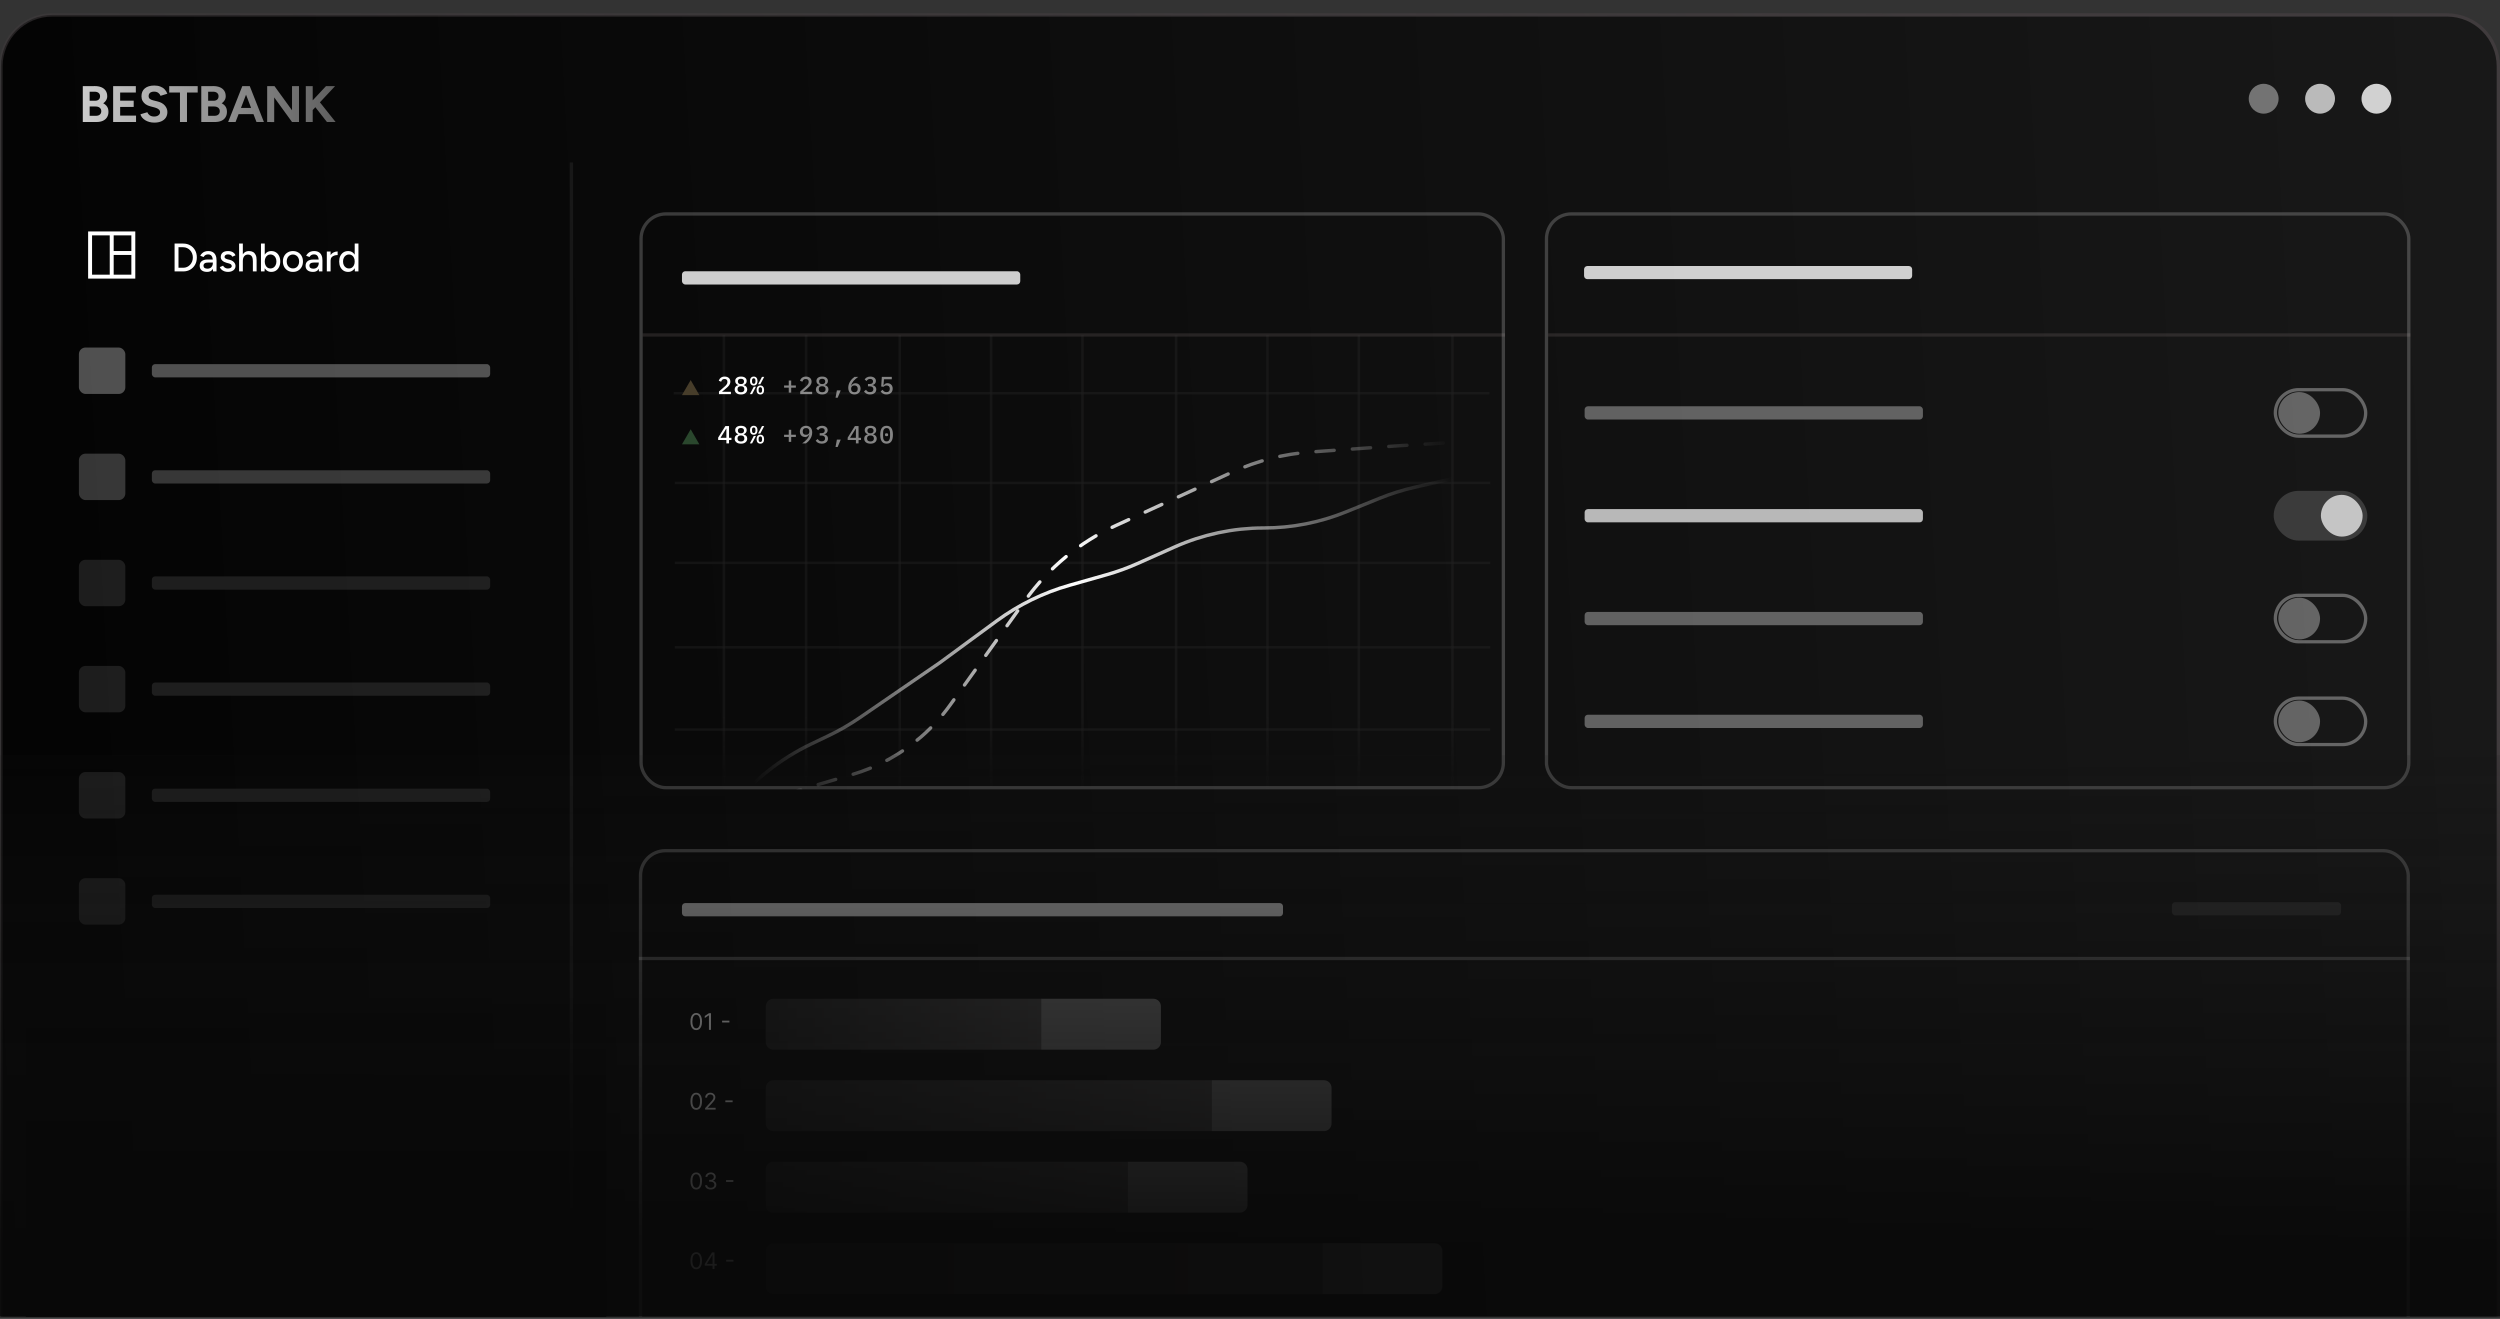 <?xml version="1.0" encoding="UTF-8"?> <svg xmlns="http://www.w3.org/2000/svg" width="381" height="201" viewBox="0 0 381 201" fill="none"><rect x="0" y="0" width="381" height="201" fill="#333333" stroke="none"/><g clip-path="url(#clip0_10943_33815)"><path d="M0.146 10.109C0.146 5.782 3.653 2.275 7.98 2.275H372.913C377.24 2.275 380.747 5.782 380.747 10.109V224.672H0.146V10.109Z" fill="url(#paint0_linear_10943_33815)"></path><path d="M0.146 10.109C0.146 5.782 3.653 2.275 7.98 2.275H372.913C377.24 2.275 380.747 5.782 380.747 10.109V224.672H0.146V10.109Z" stroke="url(#paint1_linear_10943_33815)" stroke-width="0.505"></path><path d="M13.047 18.594V17.65H14.616C14.871 17.65 15.072 17.587 15.218 17.462C15.364 17.332 15.436 17.16 15.436 16.947C15.436 16.723 15.356 16.546 15.194 16.416C15.033 16.286 14.812 16.223 14.53 16.228H13.047V15.401L13.992 15.416C14.502 15.416 14.947 15.473 15.327 15.588C15.707 15.697 16.001 15.869 16.209 16.103C16.423 16.338 16.53 16.647 16.53 17.033C16.53 17.366 16.454 17.65 16.303 17.884C16.152 18.118 15.941 18.295 15.671 18.415C15.4 18.535 15.082 18.594 14.718 18.594H13.047ZM12.617 18.594V13.128H13.664V18.594H12.617ZM13.008 16.283V15.354H14.492C14.726 15.354 14.911 15.294 15.046 15.174C15.181 15.055 15.249 14.885 15.249 14.667C15.249 14.448 15.174 14.279 15.023 14.159C14.871 14.034 14.666 13.974 14.406 13.979H13.008V13.136L14.468 13.12C14.843 13.12 15.171 13.18 15.452 13.3C15.733 13.415 15.952 13.589 16.108 13.823C16.264 14.052 16.342 14.339 16.342 14.682C16.342 14.963 16.246 15.218 16.053 15.447C15.866 15.677 15.6 15.859 15.257 15.994C14.918 16.13 14.523 16.197 14.07 16.197L13.008 16.283ZM17.243 18.594V13.128H18.312V18.594H17.243ZM18.055 18.594V17.618H20.733V18.594H18.055ZM18.055 16.299V15.346H20.374V16.299H18.055ZM18.055 14.104V13.128H20.702V14.104H18.055ZM23.52 18.688C23.244 18.688 22.986 18.654 22.747 18.587C22.507 18.519 22.294 18.425 22.106 18.305C21.919 18.181 21.763 18.043 21.638 17.892C21.518 17.741 21.44 17.582 21.404 17.415L22.45 17.103C22.518 17.28 22.637 17.433 22.809 17.564C22.981 17.689 23.197 17.754 23.457 17.759C23.733 17.764 23.957 17.704 24.129 17.579C24.306 17.454 24.394 17.293 24.394 17.095C24.394 16.923 24.324 16.78 24.183 16.666C24.048 16.546 23.861 16.455 23.621 16.392L22.911 16.205C22.645 16.137 22.411 16.036 22.208 15.9C22.005 15.76 21.846 15.588 21.732 15.385C21.617 15.182 21.56 14.945 21.56 14.674C21.56 14.159 21.729 13.758 22.067 13.472C22.411 13.18 22.895 13.035 23.52 13.035C23.869 13.035 24.173 13.087 24.433 13.191C24.699 13.29 24.92 13.433 25.097 13.62C25.274 13.808 25.41 14.029 25.503 14.284L24.465 14.604C24.402 14.427 24.288 14.276 24.121 14.151C23.954 14.026 23.744 13.964 23.488 13.964C23.228 13.964 23.023 14.024 22.872 14.143C22.726 14.263 22.653 14.432 22.653 14.651C22.653 14.823 22.71 14.958 22.825 15.057C22.945 15.156 23.106 15.232 23.309 15.284L24.027 15.463C24.496 15.578 24.86 15.783 25.12 16.08C25.381 16.377 25.511 16.707 25.511 17.072C25.511 17.395 25.433 17.678 25.277 17.923C25.12 18.162 24.894 18.35 24.597 18.485C24.301 18.62 23.941 18.688 23.52 18.688ZM27.427 18.594V13.581H28.497V18.594H27.427ZM25.788 14.104V13.128H30.129V14.104H25.788ZM31.105 18.594V17.65H32.675C32.93 17.65 33.13 17.587 33.276 17.462C33.422 17.332 33.495 17.16 33.495 16.947C33.495 16.723 33.414 16.546 33.253 16.416C33.091 16.286 32.87 16.223 32.589 16.228H31.105V15.401L32.05 15.416C32.56 15.416 33.005 15.473 33.385 15.588C33.765 15.697 34.059 15.869 34.268 16.103C34.481 16.338 34.588 16.647 34.588 17.033C34.588 17.366 34.512 17.65 34.361 17.884C34.211 18.118 34 18.295 33.729 18.415C33.458 18.535 33.141 18.594 32.776 18.594H31.105ZM30.676 18.594V13.128H31.722V18.594H30.676ZM31.066 16.283V15.354H32.55C32.784 15.354 32.969 15.294 33.104 15.174C33.24 15.055 33.307 14.885 33.307 14.667C33.307 14.448 33.232 14.279 33.081 14.159C32.93 14.034 32.724 13.974 32.464 13.979H31.066V13.136L32.526 13.12C32.901 13.12 33.229 13.18 33.51 13.3C33.791 13.415 34.01 13.589 34.166 13.823C34.322 14.052 34.401 14.339 34.401 14.682C34.401 14.963 34.304 15.218 34.112 15.447C33.924 15.677 33.659 15.859 33.315 15.994C32.977 16.13 32.581 16.197 32.128 16.197L31.066 16.283ZM39.088 18.594L36.995 13.128H38.065L40.22 18.594H39.088ZM34.77 18.594L36.925 13.128H37.995L35.902 18.594H34.77ZM35.785 17.392V16.447H39.213V17.392H35.785ZM44.506 18.594L40.969 13.714L41.836 13.128L45.358 17.985L44.506 18.594ZM40.719 18.594V13.128H41.836L41.789 14.073V18.602L40.719 18.594ZM44.506 18.594V13.128H45.568V18.594H44.506ZM47.243 17.212L47.118 15.869L49.679 13.128H51.061L47.243 17.212ZM46.603 18.594V13.128H47.657V18.594H46.603ZM49.828 18.594L47.649 15.815L48.422 15.174L51.147 18.594H49.828Z" fill="url(#paint2_linear_10943_33815)"></path><path d="M13.43 42.459V35.272H20.618V42.459H13.43ZM14.029 41.86H16.725V35.87H14.029V41.86ZM17.324 41.86H20.019V38.855H17.324V41.86ZM17.324 38.256H20.019V35.87H17.324V38.256Z" fill="white"></path><path d="M26.607 41.365V37.119H27.917C28.322 37.119 28.68 37.21 28.991 37.392C29.306 37.57 29.553 37.819 29.731 38.138C29.909 38.458 29.998 38.826 29.998 39.242C29.998 39.655 29.909 40.021 29.731 40.34C29.553 40.66 29.306 40.91 28.991 41.092C28.68 41.274 28.322 41.365 27.917 41.365H26.607ZM27.202 40.807H27.917C28.123 40.807 28.316 40.769 28.494 40.692C28.671 40.611 28.827 40.5 28.961 40.358C29.098 40.213 29.203 40.045 29.276 39.855C29.353 39.665 29.391 39.461 29.391 39.242C29.391 39.024 29.353 38.82 29.276 38.63C29.203 38.44 29.098 38.274 28.961 38.132C28.827 37.987 28.671 37.876 28.494 37.799C28.316 37.718 28.123 37.678 27.917 37.678H27.202V40.807ZM32.463 41.365L32.438 40.837V39.782C32.438 39.56 32.412 39.374 32.36 39.224C32.311 39.075 32.234 38.961 32.129 38.885C32.028 38.808 31.893 38.769 31.723 38.769C31.565 38.769 31.428 38.802 31.31 38.866C31.197 38.931 31.102 39.032 31.025 39.169L30.516 38.975C30.588 38.838 30.68 38.717 30.789 38.611C30.898 38.502 31.029 38.417 31.183 38.357C31.337 38.292 31.517 38.26 31.723 38.26C32.01 38.26 32.248 38.316 32.438 38.43C32.629 38.543 32.77 38.707 32.863 38.921C32.96 39.135 33.007 39.4 33.003 39.715L32.996 41.365H32.463ZM31.571 41.438C31.211 41.438 30.93 41.357 30.728 41.195C30.53 41.03 30.431 40.801 30.431 40.51C30.431 40.199 30.534 39.962 30.74 39.8C30.95 39.635 31.242 39.552 31.614 39.552H32.457V40.007H31.771C31.492 40.007 31.296 40.051 31.183 40.14C31.07 40.225 31.013 40.344 31.013 40.498C31.013 40.639 31.066 40.751 31.171 40.831C31.28 40.908 31.43 40.947 31.62 40.947C31.785 40.947 31.929 40.912 32.05 40.844C32.172 40.771 32.267 40.67 32.335 40.54C32.404 40.411 32.438 40.263 32.438 40.097H32.639C32.639 40.51 32.55 40.837 32.372 41.08C32.198 41.319 31.931 41.438 31.571 41.438ZM34.753 41.438C34.539 41.438 34.347 41.406 34.177 41.341C34.011 41.276 33.87 41.189 33.752 41.08C33.639 40.971 33.554 40.848 33.498 40.71L33.995 40.492C34.06 40.617 34.157 40.72 34.286 40.801C34.416 40.882 34.559 40.922 34.717 40.922C34.891 40.922 35.034 40.89 35.147 40.825C35.261 40.761 35.317 40.67 35.317 40.552C35.317 40.439 35.275 40.35 35.19 40.286C35.105 40.221 34.982 40.168 34.82 40.128L34.535 40.055C34.252 39.978 34.031 39.863 33.874 39.709C33.72 39.556 33.643 39.382 33.643 39.188C33.643 38.893 33.738 38.664 33.928 38.502C34.118 38.341 34.399 38.26 34.771 38.26C34.953 38.26 35.119 38.286 35.269 38.339C35.422 38.391 35.552 38.466 35.657 38.563C35.766 38.66 35.843 38.775 35.887 38.909L35.402 39.127C35.354 39.006 35.271 38.917 35.154 38.86C35.036 38.8 34.899 38.769 34.741 38.769C34.579 38.769 34.452 38.806 34.359 38.878C34.266 38.947 34.219 39.044 34.219 39.169C34.219 39.238 34.258 39.305 34.335 39.37C34.416 39.43 34.533 39.481 34.687 39.521L35.014 39.6C35.212 39.649 35.376 39.724 35.505 39.825C35.635 39.922 35.732 40.033 35.796 40.158C35.861 40.279 35.894 40.407 35.894 40.54C35.894 40.722 35.843 40.882 35.742 41.02C35.645 41.153 35.509 41.256 35.336 41.329C35.166 41.402 34.971 41.438 34.753 41.438ZM36.438 41.365V37.119H37.008V41.365H36.438ZM38.537 41.365V39.812H39.107V41.365H38.537ZM38.537 39.812C38.537 39.538 38.505 39.329 38.44 39.188C38.375 39.042 38.286 38.941 38.173 38.885C38.064 38.828 37.938 38.797 37.797 38.794C37.546 38.794 37.352 38.88 37.215 39.054C37.077 39.228 37.008 39.473 37.008 39.788H36.766C36.766 39.469 36.812 39.196 36.905 38.969C37.002 38.739 37.138 38.563 37.312 38.442C37.49 38.32 37.7 38.26 37.943 38.26C38.181 38.26 38.387 38.308 38.561 38.405C38.735 38.502 38.87 38.654 38.968 38.86C39.065 39.062 39.111 39.329 39.107 39.661V39.812H38.537ZM39.772 41.365V37.119H40.348V40.801L40.317 41.365H39.772ZM41.342 41.438C41.088 41.438 40.865 41.371 40.675 41.238C40.489 41.104 40.346 40.918 40.245 40.68C40.144 40.441 40.093 40.164 40.093 39.849C40.093 39.529 40.144 39.252 40.245 39.018C40.346 38.779 40.489 38.593 40.675 38.46C40.865 38.327 41.088 38.26 41.342 38.26C41.613 38.26 41.852 38.327 42.058 38.46C42.264 38.593 42.424 38.779 42.537 39.018C42.654 39.252 42.713 39.529 42.713 39.849C42.713 40.164 42.654 40.441 42.537 40.68C42.424 40.918 42.264 41.104 42.058 41.238C41.852 41.371 41.613 41.438 41.342 41.438ZM41.203 40.916C41.385 40.916 41.545 40.872 41.682 40.783C41.819 40.69 41.927 40.565 42.004 40.407C42.084 40.245 42.125 40.059 42.125 39.849C42.125 39.639 42.086 39.455 42.01 39.297C41.933 39.135 41.826 39.01 41.688 38.921C41.551 38.828 41.391 38.781 41.209 38.781C41.043 38.781 40.894 38.828 40.76 38.921C40.631 39.01 40.53 39.135 40.457 39.297C40.384 39.459 40.348 39.643 40.348 39.849C40.348 40.059 40.384 40.245 40.457 40.407C40.53 40.565 40.631 40.69 40.76 40.783C40.889 40.872 41.037 40.916 41.203 40.916ZM44.653 41.438C44.35 41.438 44.083 41.371 43.853 41.238C43.622 41.1 43.44 40.912 43.307 40.674C43.177 40.435 43.113 40.16 43.113 39.849C43.113 39.538 43.177 39.263 43.307 39.024C43.436 38.785 43.616 38.599 43.847 38.466C44.077 38.328 44.342 38.26 44.641 38.26C44.94 38.26 45.205 38.328 45.436 38.466C45.666 38.599 45.846 38.785 45.975 39.024C46.105 39.263 46.17 39.538 46.17 39.849C46.17 40.16 46.105 40.435 45.975 40.674C45.846 40.912 45.666 41.1 45.436 41.238C45.209 41.371 44.949 41.438 44.653 41.438ZM44.653 40.91C44.835 40.91 44.997 40.866 45.139 40.777C45.28 40.684 45.389 40.559 45.466 40.401C45.547 40.243 45.587 40.059 45.587 39.849C45.587 39.639 45.547 39.455 45.466 39.297C45.389 39.139 45.278 39.016 45.132 38.927C44.987 38.834 44.823 38.787 44.641 38.787C44.455 38.787 44.291 38.834 44.15 38.927C44.008 39.016 43.897 39.139 43.816 39.297C43.735 39.455 43.695 39.639 43.695 39.849C43.695 40.059 43.735 40.243 43.816 40.401C43.897 40.559 44.01 40.684 44.156 40.777C44.301 40.866 44.467 40.91 44.653 40.91ZM48.602 41.365L48.578 40.837V39.782C48.578 39.56 48.552 39.374 48.499 39.224C48.451 39.075 48.374 38.961 48.269 38.885C48.168 38.808 48.032 38.769 47.862 38.769C47.705 38.769 47.567 38.802 47.45 38.866C47.337 38.931 47.242 39.032 47.165 39.169L46.655 38.975C46.728 38.838 46.819 38.717 46.928 38.611C47.037 38.502 47.169 38.417 47.322 38.357C47.476 38.292 47.656 38.26 47.862 38.26C48.149 38.26 48.388 38.316 48.578 38.43C48.768 38.543 48.91 38.707 49.003 38.921C49.1 39.135 49.146 39.4 49.142 39.715L49.136 41.365H48.602ZM47.711 41.438C47.351 41.438 47.07 41.357 46.868 41.195C46.669 41.03 46.57 40.801 46.57 40.51C46.57 40.199 46.673 39.962 46.88 39.8C47.09 39.635 47.381 39.552 47.753 39.552H48.596V40.007H47.911C47.632 40.007 47.436 40.051 47.322 40.14C47.209 40.225 47.153 40.344 47.153 40.498C47.153 40.639 47.205 40.751 47.31 40.831C47.42 40.908 47.569 40.947 47.759 40.947C47.925 40.947 48.069 40.912 48.19 40.844C48.311 40.771 48.406 40.67 48.475 40.54C48.544 40.411 48.578 40.263 48.578 40.097H48.778C48.778 40.51 48.689 40.837 48.511 41.08C48.337 41.319 48.071 41.438 47.711 41.438ZM50.159 39.734C50.159 39.406 50.221 39.139 50.347 38.933C50.472 38.727 50.634 38.573 50.832 38.472C51.03 38.371 51.239 38.32 51.457 38.32V38.866C51.275 38.866 51.101 38.895 50.935 38.951C50.773 39.004 50.64 39.093 50.535 39.218C50.434 39.339 50.383 39.505 50.383 39.715L50.159 39.734ZM49.807 41.365V38.333H50.383V41.365H49.807ZM54.081 41.365L54.057 40.801V37.119H54.627V41.365H54.081ZM53.062 41.438C52.787 41.438 52.546 41.371 52.34 41.238C52.138 41.104 51.978 40.918 51.861 40.68C51.748 40.441 51.691 40.164 51.691 39.849C51.691 39.529 51.748 39.252 51.861 39.018C51.978 38.779 52.138 38.593 52.34 38.46C52.546 38.327 52.787 38.26 53.062 38.26C53.317 38.26 53.537 38.327 53.723 38.46C53.913 38.593 54.059 38.779 54.16 39.018C54.261 39.252 54.311 39.529 54.311 39.849C54.311 40.164 54.261 40.441 54.16 40.68C54.059 40.918 53.913 41.104 53.723 41.238C53.537 41.371 53.317 41.438 53.062 41.438ZM53.195 40.916C53.365 40.916 53.515 40.872 53.644 40.783C53.774 40.69 53.875 40.565 53.947 40.407C54.02 40.245 54.057 40.059 54.057 39.849C54.057 39.639 54.02 39.455 53.947 39.297C53.875 39.135 53.774 39.01 53.644 38.921C53.515 38.828 53.363 38.781 53.189 38.781C53.011 38.781 52.854 38.828 52.716 38.921C52.579 39.01 52.472 39.135 52.395 39.297C52.318 39.455 52.279 39.639 52.279 39.849C52.279 40.059 52.318 40.245 52.395 40.407C52.476 40.565 52.585 40.69 52.722 40.783C52.86 40.872 53.017 40.916 53.195 40.916Z" fill="white"></path><rect opacity="0.3" x="12.024" y="52.963" width="7.076" height="7.076" rx="1.011" fill="white"></rect><rect opacity="0.3" x="23.144" y="55.49" width="51.556" height="2.022" rx="0.505" fill="white"></rect><rect opacity="0.2" x="12.024" y="69.138" width="7.076" height="7.076" rx="1.011" fill="white"></rect><rect opacity="0.2" x="23.144" y="71.665" width="51.556" height="2.022" rx="0.505" fill="white"></rect><rect opacity="0.1" x="12.024" y="85.312" width="7.076" height="7.076" rx="1.011" fill="white"></rect><rect opacity="0.1" x="23.144" y="87.839" width="51.556" height="2.022" rx="0.505" fill="white"></rect><rect opacity="0.1" x="12.024" y="101.486" width="7.076" height="7.076" rx="1.011" fill="white"></rect><rect opacity="0.1" x="23.144" y="104.013" width="51.556" height="2.022" rx="0.505" fill="white"></rect><rect opacity="0.1" x="12.024" y="117.66" width="7.076" height="7.076" rx="1.011" fill="white"></rect><rect opacity="0.1" x="23.144" y="120.188" width="51.556" height="2.022" rx="0.505" fill="white"></rect><rect opacity="0.1" x="12.024" y="133.835" width="7.076" height="7.076" rx="1.011" fill="white"></rect><rect opacity="0.1" x="23.144" y="136.362" width="51.556" height="2.022" rx="0.505" fill="white"></rect><g clip-path="url(#clip1_10943_33815)"><path d="M70.572 146.075L367.269 146.075" stroke="white" stroke-opacity="0.2" stroke-width="0.505"></path><rect opacity="0.1" x="331.001" y="137.482" width="25.778" height="2.022" rx="0.505" fill="#D9D9D9"></rect><path opacity="0.5" d="M103.931 138.136C103.931 137.857 104.157 137.631 104.436 137.631H195.023C195.303 137.631 195.529 137.857 195.529 138.136V139.147C195.529 139.426 195.303 139.652 195.023 139.652H104.436C104.157 139.652 103.931 139.426 103.931 139.147V138.136Z" fill="white"></path><g opacity="0.75"><path d="M106.104 156.989C105.917 156.989 105.758 156.938 105.626 156.836C105.495 156.734 105.394 156.586 105.325 156.391C105.255 156.196 105.221 155.96 105.221 155.684C105.221 155.41 105.255 155.175 105.325 154.981C105.395 154.786 105.496 154.637 105.627 154.534C105.76 154.431 105.919 154.379 106.104 154.379C106.289 154.379 106.447 154.431 106.579 154.534C106.711 154.637 106.812 154.786 106.881 154.981C106.952 155.175 106.987 155.41 106.987 155.684C106.987 155.96 106.952 156.196 106.883 156.391C106.813 156.586 106.713 156.734 106.581 156.836C106.45 156.938 106.291 156.989 106.104 156.989ZM106.104 156.716C106.289 156.716 106.433 156.627 106.535 156.448C106.638 156.27 106.689 156.015 106.689 155.684C106.689 155.464 106.666 155.277 106.619 155.122C106.572 154.968 106.505 154.85 106.418 154.769C106.331 154.688 106.226 154.647 106.104 154.647C105.92 154.647 105.777 154.738 105.673 154.919C105.57 155.099 105.518 155.354 105.518 155.684C105.518 155.904 105.541 156.091 105.588 156.245C105.634 156.399 105.701 156.516 105.787 156.596C105.875 156.676 105.981 156.716 106.104 156.716ZM108.351 154.414V156.954H108.044V154.737H108.029L107.409 155.148V154.836L108.044 154.414H108.351ZM111.161 155.548V155.821H110.049V155.548H111.161Z" fill="white"></path><path d="M106.104 169.139C105.917 169.139 105.758 169.088 105.626 168.987C105.495 168.884 105.394 168.736 105.325 168.541C105.255 168.346 105.221 168.111 105.221 167.834C105.221 167.56 105.255 167.325 105.325 167.131C105.395 166.936 105.496 166.787 105.627 166.684C105.76 166.581 105.919 166.529 106.104 166.529C106.289 166.529 106.447 166.581 106.579 166.684C106.711 166.787 106.812 166.936 106.881 167.131C106.952 167.325 106.987 167.56 106.987 167.834C106.987 168.111 106.952 168.346 106.883 168.541C106.813 168.736 106.713 168.884 106.581 168.987C106.45 169.088 106.291 169.139 106.104 169.139ZM106.104 168.866C106.289 168.866 106.433 168.777 106.535 168.598C106.638 168.42 106.689 168.165 106.689 167.834C106.689 167.614 106.666 167.427 106.619 167.272C106.572 167.118 106.505 167 106.418 166.919C106.331 166.838 106.226 166.797 106.104 166.797C105.92 166.797 105.777 166.888 105.673 167.069C105.57 167.249 105.518 167.504 105.518 167.834C105.518 168.054 105.541 168.241 105.588 168.395C105.634 168.549 105.701 168.666 105.787 168.746C105.875 168.826 105.981 168.866 106.104 168.866ZM107.458 169.105V168.881L108.297 167.963C108.395 167.856 108.476 167.762 108.54 167.683C108.604 167.603 108.651 167.528 108.681 167.457C108.713 167.386 108.728 167.312 108.728 167.234C108.728 167.145 108.707 167.067 108.664 167.002C108.622 166.937 108.564 166.886 108.49 166.851C108.417 166.815 108.334 166.797 108.242 166.797C108.145 166.797 108.059 166.818 107.987 166.858C107.915 166.898 107.859 166.954 107.819 167.026C107.78 167.098 107.761 167.182 107.761 167.279H107.468C107.468 167.13 107.503 166.999 107.571 166.887C107.64 166.774 107.733 166.687 107.851 166.624C107.971 166.561 108.104 166.529 108.252 166.529C108.401 166.529 108.533 166.561 108.648 166.624C108.763 166.687 108.853 166.771 108.918 166.878C108.984 166.985 109.016 167.103 109.016 167.234C109.016 167.327 108.999 167.419 108.965 167.508C108.932 167.597 108.874 167.695 108.792 167.805C108.71 167.913 108.596 168.045 108.451 168.201L107.88 168.812V168.832H109.061V169.105H107.458ZM111.652 167.698V167.971H110.541V167.698H111.652Z" fill="white"></path><path d="M106.104 181.289C105.917 181.289 105.758 181.239 105.626 181.137C105.495 181.034 105.394 180.886 105.325 180.692C105.255 180.496 105.221 180.261 105.221 179.985C105.221 179.71 105.255 179.476 105.325 179.281C105.395 179.086 105.496 178.937 105.627 178.835C105.76 178.731 105.919 178.68 106.104 178.68C106.289 178.68 106.447 178.731 106.579 178.835C106.711 178.937 106.812 179.086 106.881 179.281C106.952 179.476 106.987 179.71 106.987 179.985C106.987 180.261 106.952 180.496 106.883 180.692C106.813 180.886 106.713 181.034 106.581 181.137C106.45 181.239 106.291 181.289 106.104 181.289ZM106.104 181.017C106.289 181.017 106.433 180.927 106.535 180.749C106.638 180.57 106.689 180.315 106.689 179.985C106.689 179.765 106.666 179.577 106.619 179.423C106.572 179.268 106.505 179.15 106.418 179.069C106.331 178.988 106.226 178.948 106.104 178.948C105.92 178.948 105.777 179.038 105.673 179.219C105.57 179.4 105.518 179.655 105.518 179.985C105.518 180.205 105.541 180.391 105.588 180.545C105.634 180.699 105.701 180.816 105.787 180.896C105.875 180.976 105.981 181.017 106.104 181.017ZM108.317 181.289C108.153 181.289 108.007 181.261 107.879 181.205C107.751 181.149 107.65 181.071 107.575 180.971C107.5 180.87 107.46 180.753 107.453 180.62H107.766C107.772 180.702 107.801 180.772 107.85 180.832C107.9 180.89 107.965 180.936 108.045 180.968C108.125 181 108.214 181.017 108.312 181.017C108.421 181.017 108.518 180.998 108.602 180.96C108.686 180.922 108.752 180.869 108.8 180.801C108.848 180.733 108.872 180.654 108.872 180.565C108.872 180.472 108.849 180.389 108.803 180.318C108.757 180.246 108.689 180.19 108.599 180.15C108.51 180.109 108.401 180.089 108.272 180.089H108.069V179.816H108.272C108.373 179.816 108.461 179.798 108.537 179.761C108.614 179.725 108.674 179.674 108.717 179.608C108.761 179.541 108.783 179.464 108.783 179.374C108.783 179.288 108.764 179.213 108.726 179.15C108.688 179.086 108.634 179.037 108.565 179.001C108.496 178.965 108.415 178.948 108.322 178.948C108.234 178.948 108.151 178.964 108.074 178.996C107.997 179.027 107.934 179.073 107.885 179.134C107.836 179.193 107.81 179.265 107.806 179.35H107.508C107.513 179.216 107.553 179.1 107.628 179C107.703 178.899 107.802 178.82 107.923 178.764C108.046 178.708 108.18 178.68 108.327 178.68C108.484 178.68 108.618 178.712 108.731 178.775C108.843 178.838 108.93 178.921 108.99 179.025C109.051 179.128 109.081 179.24 109.081 179.359C109.081 179.502 109.043 179.624 108.968 179.725C108.893 179.826 108.792 179.896 108.664 179.935V179.955C108.824 179.981 108.95 180.05 109.04 180.159C109.13 180.269 109.175 180.404 109.175 180.565C109.175 180.703 109.137 180.827 109.062 180.937C108.988 181.046 108.886 181.132 108.757 181.195C108.628 181.258 108.481 181.289 108.317 181.289ZM111.761 179.848V180.121H110.65V179.848H111.761Z" fill="white"></path><path d="M106.104 193.44C105.917 193.44 105.758 193.389 105.626 193.287C105.495 193.185 105.394 193.036 105.325 192.842C105.255 192.647 105.221 192.411 105.221 192.135C105.221 191.86 105.255 191.626 105.325 191.432C105.395 191.236 105.496 191.088 105.627 190.985C105.76 190.882 105.919 190.83 106.104 190.83C106.289 190.83 106.447 190.882 106.579 190.985C106.711 191.088 106.812 191.236 106.881 191.432C106.952 191.626 106.987 191.86 106.987 192.135C106.987 192.411 106.952 192.647 106.883 192.842C106.813 193.036 106.713 193.185 106.581 193.287C106.45 193.389 106.291 193.44 106.104 193.44ZM106.104 193.167C106.289 193.167 106.433 193.078 106.535 192.899C106.638 192.72 106.689 192.466 106.689 192.135C106.689 191.915 106.666 191.728 106.619 191.573C106.572 191.418 106.505 191.3 106.418 191.219C106.331 191.138 106.226 191.098 106.104 191.098C105.92 191.098 105.777 191.188 105.673 191.37C105.57 191.55 105.518 191.805 105.518 192.135C105.518 192.355 105.541 192.542 105.588 192.695C105.634 192.849 105.701 192.966 105.787 193.047C105.875 193.127 105.981 193.167 106.104 193.167ZM107.399 192.884V192.631L108.515 190.865H108.699V191.257H108.575L107.731 192.591V192.611H109.235V192.884H107.399ZM108.594 193.405V192.807V192.689V190.865H108.887V193.405H108.594ZM111.778 191.998V192.271H110.667V191.998H111.778Z" fill="white"></path><path d="M116.699 153.372C116.699 152.729 117.221 152.208 117.864 152.208H158.684V159.97H117.864C117.221 159.97 116.699 159.449 116.699 158.806V153.372Z" fill="url(#paint3_linear_10943_33815)"></path><path d="M158.684 152.208H175.761C176.404 152.208 176.925 152.729 176.925 153.372V158.806C176.925 159.449 176.404 159.97 175.761 159.97H158.684V152.208Z" fill="white" fill-opacity="0.4"></path><path d="M116.699 165.792C116.699 165.148 117.221 164.627 117.864 164.627H184.687V172.389H117.864C117.221 172.389 116.699 171.868 116.699 171.225V165.792Z" fill="url(#paint4_linear_10943_33815)"></path><path d="M184.687 164.627H201.764C202.407 164.627 202.928 165.148 202.928 165.792V171.225C202.928 171.868 202.407 172.389 201.764 172.389H184.687V164.627Z" fill="white" fill-opacity="0.4"></path><path d="M116.699 178.211C116.699 177.568 117.221 177.047 117.864 177.047H171.88V184.809H117.864C117.221 184.809 116.699 184.287 116.699 183.644V178.211Z" fill="url(#paint5_linear_10943_33815)"></path><path d="M171.88 177.047H188.956C189.599 177.047 190.121 177.568 190.121 178.211V183.644C190.121 184.287 189.599 184.809 188.956 184.809H171.88V177.047Z" fill="white" fill-opacity="0.4"></path><path d="M116.699 190.63C116.699 189.987 117.221 189.466 117.864 189.466H201.57V197.228H117.864C117.221 197.228 116.699 196.707 116.699 196.064V190.63Z" fill="url(#paint6_linear_10943_33815)"></path><path d="M201.57 189.466H218.646C219.29 189.466 219.811 189.987 219.811 190.63V196.064C219.811 196.707 219.29 197.228 218.646 197.228H201.57V189.466Z" fill="white" fill-opacity="0.4"></path></g></g><rect x="367.017" y="213.046" width="269.403" height="83.399" rx="3.791" transform="rotate(180 367.017 213.046)" stroke="white" stroke-opacity="0.2" stroke-width="0.505"></rect><g clip-path="url(#clip2_10943_33815)"><path d="M235.937 51.05H367.353" stroke="#8D7D7D" stroke-opacity="0.2" stroke-width="0.505"></path><path opacity="0.8" d="M241.412 41.048C241.412 40.769 241.638 40.542 241.917 40.542H290.906C291.185 40.542 291.412 40.769 291.412 41.048V42.037C291.412 42.316 291.185 42.542 290.906 42.542H241.917C241.638 42.542 241.412 42.316 241.412 42.037V41.048Z" fill="white"></path><g opacity="0.4"><rect x="346.763" y="106.397" width="13.766" height="7.076" rx="3.538" stroke="#D9D9D9" stroke-width="0.505"></rect><rect x="347.468" y="107.008" width="5.855" height="5.855" rx="2.927" fill="#D9D9D9" stroke="#D9D9D9" stroke-width="0.505"></rect></g><rect opacity="0.4" x="241.496" y="108.924" width="51.556" height="2.022" rx="0.505" fill="#D9D9D9"></rect><g opacity="0.4"><rect x="346.763" y="90.728" width="13.766" height="7.076" rx="3.538" stroke="#D9D9D9" stroke-width="0.505"></rect><rect x="347.468" y="91.339" width="5.855" height="5.855" rx="2.927" fill="#D9D9D9" stroke="#D9D9D9" stroke-width="0.505"></rect></g><rect opacity="0.4" x="241.496" y="93.255" width="51.556" height="2.022" rx="0.505" fill="#D9D9D9"></rect><rect x="346.51" y="74.806" width="14.271" height="7.582" rx="3.791" fill="#3B3B3B"></rect><rect opacity="0.7" x="353.705" y="75.417" width="6.36" height="6.36" rx="3.18" fill="white"></rect><rect opacity="0.7" x="241.496" y="77.586" width="51.556" height="2.022" rx="0.505" fill="white"></rect><g opacity="0.4"><rect x="346.763" y="59.39" width="13.766" height="7.076" rx="3.538" stroke="#D9D9D9" stroke-width="0.505"></rect><rect x="347.468" y="60.001" width="5.855" height="5.855" rx="2.927" fill="#D9D9D9" stroke="#D9D9D9" stroke-width="0.505"></rect></g><rect opacity="0.4" x="241.496" y="61.917" width="51.556" height="2.022" rx="0.505" fill="#D9D9D9"></rect></g><rect x="367.1" y="120.044" width="131.416" height="87.442" rx="3.791" transform="rotate(180 367.1 120.044)" stroke="white" stroke-opacity="0.2" stroke-width="0.505"></rect><g clip-path="url(#clip3_10943_33815)"><path d="M97.949 51.05H229.366" stroke="#8D7D7D" stroke-opacity="0.2" stroke-width="0.505"></path><rect opacity="0.8" x="103.931" y="41.337" width="51.556" height="2.022" rx="0.505" fill="white"></rect><g clip-path="url(#clip4_10943_33815)"><g opacity="0.5"><path opacity="0.5" d="M227.108 85.773L102.844 85.773" stroke="#333232" stroke-width="0.376"></path><path opacity="0.5" d="M226.976 59.928L102.673 59.928" stroke="#333232" stroke-width="0.376"></path><path opacity="0.5" d="M122.853 120.493L122.853 49.485" stroke="url(#paint7_linear_10943_33815)" stroke-width="0.376"></path><path opacity="0.5" d="M110.321 120.493L110.321 49.485" stroke="url(#paint8_linear_10943_33815)" stroke-width="0.376"></path><path opacity="0.5" d="M137.124 120.493L137.124 49.485" stroke="url(#paint9_linear_10943_33815)" stroke-width="0.376"></path><path opacity="0.5" d="M151.048 120.493L151.048 49.485" stroke="url(#paint10_linear_10943_33815)" stroke-width="0.376"></path><path opacity="0.5" d="M164.971 120.493L164.971 49.485" stroke="url(#paint11_linear_10943_33815)" stroke-width="0.376"></path><path opacity="0.5" d="M179.242 120.493L179.242 49.485" stroke="url(#paint12_linear_10943_33815)" stroke-width="0.376"></path><path opacity="0.5" d="M193.165 120.493L193.165 49.485" stroke="url(#paint13_linear_10943_33815)" stroke-width="0.376"></path><path opacity="0.5" d="M207.088 120.493L207.088 49.485" stroke="url(#paint14_linear_10943_33815)" stroke-width="0.376"></path><path opacity="0.5" d="M221.36 120.493L221.36 49.485" stroke="url(#paint15_linear_10943_33815)" stroke-width="0.376"></path><path opacity="0.5" d="M227.108 98.652L102.844 98.652" stroke="#333232" stroke-width="0.376"></path><path opacity="0.5" d="M227.108 111.183L102.844 111.183" stroke="#333232" stroke-width="0.376"></path><path opacity="0.5" d="M227.108 73.591L102.844 73.591" stroke="#333232" stroke-width="0.376"></path></g><path d="M109.627 125.365L111.431 123.098C114.711 118.978 118.882 115.655 123.632 113.381L126.331 112.089C127.955 111.311 129.517 110.408 131.002 109.388L143.217 101L151.909 94.618C155.253 92.163 159.009 90.325 163 89.192L168.67 87.582C170.263 87.129 171.822 86.564 173.335 85.89L179.036 83.348C183.303 81.446 187.923 80.463 192.595 80.463V80.463C196.88 80.463 201.125 79.636 205.097 78.027L210.249 75.94C211.968 75.244 213.741 74.686 215.549 74.272L227.277 71.587" stroke="url(#paint16_linear_10943_33815)" stroke-width="0.522" stroke-linecap="round"></path><path d="M108.756 124.495L116.24 122.058L129.867 118.043C133.732 116.904 137.308 114.95 140.355 112.313V112.313C142.024 110.867 143.518 109.23 144.806 107.436L156.287 91.437C159.811 86.526 164.553 82.618 170.046 80.096L187.762 71.964C191.565 70.219 195.651 69.173 199.825 68.878L213.18 67.932L227.451 67.062" stroke="url(#paint17_linear_10943_33815)" stroke-width="0.522" stroke-linecap="round" stroke-dasharray="2.78 2.78"></path></g><path d="M105.258 57.921L106.585 60.219H103.931L105.258 57.921Z" fill="#473D2A"></path><path d="M111.391 60.07H109.571V59.666L110.432 58.914C110.568 58.794 110.672 58.679 110.745 58.571C110.821 58.462 110.859 58.348 110.859 58.227V58.185C110.859 58.047 110.821 57.941 110.745 57.868C110.67 57.793 110.56 57.755 110.417 57.755C110.271 57.755 110.157 57.794 110.077 57.872C109.999 57.95 109.942 58.05 109.907 58.17L109.537 58.031C109.562 57.947 109.598 57.868 109.646 57.793C109.694 57.715 109.754 57.645 109.827 57.585C109.903 57.525 109.991 57.477 110.092 57.441C110.195 57.406 110.313 57.389 110.447 57.389C110.583 57.389 110.704 57.409 110.809 57.449C110.918 57.487 111.008 57.54 111.081 57.608C111.154 57.676 111.21 57.757 111.248 57.853C111.285 57.946 111.304 58.05 111.304 58.163C111.304 58.269 111.288 58.367 111.255 58.457C111.225 58.545 111.181 58.631 111.123 58.714C111.068 58.795 111.001 58.873 110.923 58.948C110.845 59.024 110.759 59.099 110.666 59.175L110.028 59.711H111.391V60.07ZM112.919 60.115C112.763 60.115 112.626 60.096 112.508 60.059C112.389 60.019 112.29 59.964 112.209 59.896C112.129 59.828 112.067 59.748 112.024 59.655C111.984 59.562 111.964 59.459 111.964 59.349C111.964 59.172 112.013 59.032 112.111 58.926C112.209 58.82 112.338 58.746 112.496 58.703V58.673C112.36 58.625 112.251 58.549 112.168 58.446C112.085 58.343 112.043 58.216 112.043 58.065C112.043 57.861 112.119 57.697 112.27 57.574C112.423 57.45 112.64 57.389 112.919 57.389C113.199 57.389 113.414 57.45 113.565 57.574C113.719 57.697 113.795 57.861 113.795 58.065C113.795 58.216 113.754 58.343 113.671 58.446C113.588 58.549 113.478 58.625 113.342 58.673V58.703C113.501 58.746 113.629 58.82 113.727 58.926C113.826 59.032 113.875 59.172 113.875 59.349C113.875 59.459 113.853 59.562 113.811 59.655C113.77 59.748 113.71 59.828 113.629 59.896C113.549 59.964 113.449 60.019 113.331 60.059C113.213 60.096 113.075 60.115 112.919 60.115ZM112.919 59.779C113.085 59.779 113.213 59.743 113.301 59.67C113.391 59.597 113.437 59.493 113.437 59.36V59.281C113.437 59.147 113.391 59.044 113.301 58.971C113.213 58.898 113.085 58.861 112.919 58.861C112.753 58.861 112.625 58.898 112.534 58.971C112.446 59.044 112.402 59.147 112.402 59.281V59.36C112.402 59.493 112.446 59.597 112.534 59.67C112.625 59.743 112.753 59.779 112.919 59.779ZM112.919 58.537C113.07 58.537 113.185 58.504 113.263 58.438C113.343 58.37 113.384 58.276 113.384 58.155V58.106C113.384 57.985 113.343 57.892 113.263 57.827C113.185 57.759 113.07 57.725 112.919 57.725C112.768 57.725 112.652 57.759 112.572 57.827C112.494 57.892 112.455 57.985 112.455 58.106V58.155C112.455 58.276 112.494 58.37 112.572 58.438C112.652 58.504 112.768 58.537 112.919 58.537ZM114.87 58.756C114.697 58.756 114.557 58.698 114.451 58.582C114.348 58.464 114.296 58.294 114.296 58.072C114.296 57.851 114.348 57.682 114.451 57.566C114.557 57.448 114.697 57.389 114.87 57.389C115.044 57.389 115.183 57.448 115.286 57.566C115.392 57.682 115.444 57.851 115.444 58.072C115.444 58.294 115.392 58.464 115.286 58.582C115.183 58.698 115.044 58.756 114.87 58.756ZM114.87 58.499C114.953 58.499 115.018 58.47 115.063 58.412C115.108 58.352 115.131 58.269 115.131 58.163V57.981C115.131 57.876 115.108 57.794 115.063 57.736C115.018 57.676 114.953 57.645 114.87 57.645C114.787 57.645 114.723 57.676 114.678 57.736C114.632 57.794 114.61 57.876 114.61 57.981V58.163C114.61 58.269 114.632 58.352 114.678 58.412C114.723 58.47 114.787 58.499 114.87 58.499ZM116.124 57.434H116.464L115.871 58.567H115.535L116.124 57.434ZM114.874 58.937H115.21L114.621 60.07H114.281L114.874 58.937ZM115.875 60.115C115.701 60.115 115.562 60.057 115.456 59.942C115.353 59.823 115.301 59.653 115.301 59.432C115.301 59.21 115.353 59.041 115.456 58.926C115.562 58.807 115.701 58.748 115.875 58.748C116.049 58.748 116.187 58.807 116.29 58.926C116.396 59.041 116.449 59.21 116.449 59.432C116.449 59.653 116.396 59.823 116.29 59.942C116.187 60.057 116.049 60.115 115.875 60.115ZM115.875 59.859C115.958 59.859 116.022 59.83 116.068 59.772C116.113 59.711 116.136 59.628 116.136 59.523V59.341C116.136 59.235 116.113 59.154 116.068 59.096C116.022 59.035 115.958 59.005 115.875 59.005C115.792 59.005 115.728 59.035 115.682 59.096C115.637 59.154 115.614 59.235 115.614 59.341V59.523C115.614 59.628 115.637 59.711 115.682 59.772C115.728 59.83 115.792 59.859 115.875 59.859Z" fill="white"></path><path opacity="0.5" d="M120.207 59.836V59.084H119.494V58.748H120.207V57.997H120.578V58.748H121.291V59.084H120.578V59.836H120.207ZM123.771 60.07H121.951V59.666L122.812 58.914C122.948 58.794 123.052 58.679 123.125 58.571C123.201 58.462 123.239 58.348 123.239 58.227V58.185C123.239 58.047 123.201 57.941 123.125 57.868C123.05 57.793 122.94 57.755 122.797 57.755C122.651 57.755 122.538 57.794 122.457 57.872C122.379 57.95 122.322 58.05 122.287 58.17L121.917 58.031C121.942 57.947 121.979 57.868 122.026 57.793C122.074 57.715 122.135 57.645 122.208 57.585C122.283 57.525 122.371 57.477 122.472 57.441C122.575 57.406 122.694 57.389 122.827 57.389C122.963 57.389 123.084 57.409 123.19 57.449C123.298 57.487 123.389 57.54 123.462 57.608C123.535 57.676 123.59 57.757 123.628 57.853C123.666 57.946 123.684 58.05 123.684 58.163C123.684 58.269 123.668 58.367 123.635 58.457C123.605 58.545 123.561 58.631 123.503 58.714C123.448 58.795 123.381 58.873 123.303 58.948C123.225 59.024 123.139 59.099 123.046 59.175L122.408 59.711H123.771V60.07ZM125.299 60.115C125.143 60.115 125.006 60.097 124.888 60.059C124.769 60.019 124.67 59.964 124.589 59.896C124.509 59.828 124.447 59.748 124.404 59.655C124.364 59.562 124.344 59.459 124.344 59.349C124.344 59.172 124.393 59.032 124.491 58.926C124.589 58.82 124.718 58.746 124.876 58.703V58.673C124.74 58.625 124.631 58.549 124.548 58.446C124.465 58.343 124.423 58.216 124.423 58.065C124.423 57.861 124.499 57.697 124.65 57.574C124.803 57.45 125.02 57.389 125.299 57.389C125.579 57.389 125.794 57.45 125.945 57.574C126.099 57.697 126.176 57.861 126.176 58.065C126.176 58.216 126.134 58.343 126.051 58.446C125.968 58.549 125.858 58.625 125.722 58.673V58.703C125.881 58.746 126.01 58.82 126.108 58.926C126.206 59.032 126.255 59.172 126.255 59.349C126.255 59.459 126.234 59.562 126.191 59.655C126.151 59.748 126.09 59.828 126.01 59.896C125.929 59.964 125.829 60.019 125.711 60.059C125.593 60.097 125.456 60.115 125.299 60.115ZM125.299 59.779C125.466 59.779 125.593 59.743 125.681 59.67C125.772 59.597 125.817 59.493 125.817 59.36V59.281C125.817 59.147 125.772 59.044 125.681 58.971C125.593 58.898 125.466 58.861 125.299 58.861C125.133 58.861 125.005 58.898 124.914 58.971C124.826 59.044 124.782 59.147 124.782 59.281V59.36C124.782 59.493 124.826 59.597 124.914 59.67C125.005 59.743 125.133 59.779 125.299 59.779ZM125.299 58.537C125.451 58.537 125.565 58.504 125.643 58.438C125.724 58.371 125.764 58.276 125.764 58.155V58.106C125.764 57.985 125.724 57.892 125.643 57.827C125.565 57.759 125.451 57.725 125.299 57.725C125.148 57.725 125.033 57.759 124.952 57.827C124.874 57.892 124.835 57.985 124.835 58.106V58.155C124.835 58.276 124.874 58.371 124.952 58.438C125.033 58.504 125.148 58.537 125.299 58.537ZM127.541 59.496H128.127L127.659 60.618H127.337L127.541 59.496ZM130.214 60.115C130.065 60.115 129.933 60.092 129.817 60.044C129.702 59.996 129.603 59.928 129.523 59.84C129.442 59.749 129.381 59.641 129.338 59.515C129.295 59.389 129.274 59.247 129.274 59.088C129.274 58.897 129.302 58.717 129.36 58.548C129.418 58.379 129.494 58.224 129.587 58.084C129.68 57.943 129.783 57.818 129.897 57.71C130.01 57.599 130.122 57.507 130.233 57.434H130.799C130.648 57.542 130.512 57.647 130.391 57.747C130.271 57.848 130.165 57.951 130.074 58.057C129.986 58.163 129.912 58.275 129.851 58.393C129.791 58.509 129.744 58.639 129.712 58.782L129.738 58.79C129.766 58.737 129.799 58.688 129.836 58.642C129.874 58.595 129.918 58.553 129.968 58.518C130.019 58.483 130.077 58.455 130.142 58.435C130.208 58.415 130.282 58.404 130.365 58.404C130.478 58.404 130.583 58.423 130.679 58.461C130.774 58.499 130.857 58.554 130.928 58.627C130.998 58.698 131.052 58.783 131.09 58.884C131.13 58.985 131.151 59.098 131.151 59.224C131.151 59.355 131.128 59.476 131.083 59.587C131.04 59.695 130.977 59.788 130.894 59.866C130.813 59.944 130.715 60.006 130.599 60.051C130.483 60.094 130.355 60.115 130.214 60.115ZM130.21 59.776C130.371 59.776 130.496 59.733 130.584 59.647C130.672 59.559 130.716 59.436 130.716 59.277V59.239C130.716 59.081 130.672 58.959 130.584 58.873C130.496 58.785 130.371 58.741 130.21 58.741C130.052 58.741 129.928 58.785 129.84 58.873C129.752 58.959 129.708 59.081 129.708 59.239V59.277C129.708 59.436 129.752 59.559 129.84 59.647C129.928 59.733 130.052 59.776 130.21 59.776ZM132.55 58.522C132.719 58.522 132.844 58.486 132.924 58.416C133.007 58.343 133.049 58.252 133.049 58.144V58.117C133.049 57.997 133.009 57.905 132.928 57.842C132.85 57.776 132.744 57.744 132.611 57.744C132.482 57.744 132.373 57.773 132.282 57.831C132.194 57.888 132.12 57.968 132.059 58.068L131.772 57.823C131.813 57.765 131.859 57.71 131.912 57.657C131.965 57.604 132.025 57.559 132.093 57.521C132.161 57.48 132.239 57.449 132.328 57.426C132.416 57.401 132.515 57.389 132.626 57.389C132.749 57.389 132.864 57.404 132.97 57.434C133.075 57.464 133.167 57.509 133.245 57.57C133.323 57.628 133.384 57.7 133.427 57.785C133.469 57.868 133.491 57.963 133.491 58.068C133.491 58.151 133.477 58.227 133.449 58.295C133.424 58.363 133.388 58.423 133.34 58.476C133.294 58.527 133.24 58.568 133.177 58.601C133.114 58.634 133.048 58.658 132.977 58.673V58.692C133.053 58.707 133.124 58.732 133.192 58.767C133.26 58.8 133.321 58.844 133.374 58.899C133.427 58.952 133.468 59.016 133.498 59.092C133.529 59.165 133.544 59.249 133.544 59.345C133.544 59.461 133.521 59.567 133.476 59.662C133.43 59.755 133.365 59.836 133.279 59.904C133.196 59.972 133.095 60.025 132.977 60.063C132.859 60.098 132.727 60.115 132.581 60.115C132.457 60.115 132.348 60.102 132.252 60.074C132.159 60.049 132.076 60.015 132.003 59.972C131.93 59.927 131.865 59.876 131.81 59.821C131.757 59.763 131.711 59.704 131.67 59.643L131.984 59.402C132.049 59.507 132.126 59.594 132.214 59.662C132.305 59.728 132.428 59.76 132.584 59.76C132.751 59.76 132.878 59.723 132.966 59.647C133.054 59.569 133.098 59.462 133.098 59.326V59.296C133.098 59.16 133.051 59.057 132.958 58.986C132.868 58.913 132.735 58.877 132.562 58.877H132.278V58.522H132.55ZM135.91 57.8H134.713L134.645 58.737H134.675C134.736 58.634 134.809 58.552 134.894 58.491C134.98 58.428 135.097 58.397 135.246 58.397C135.359 58.397 135.463 58.416 135.559 58.454C135.657 58.491 135.742 58.545 135.812 58.616C135.885 58.687 135.942 58.773 135.982 58.877C136.025 58.977 136.046 59.092 136.046 59.22C136.046 59.351 136.025 59.472 135.982 59.583C135.939 59.691 135.878 59.786 135.797 59.866C135.716 59.944 135.617 60.006 135.499 60.051C135.38 60.094 135.246 60.115 135.094 60.115C134.976 60.115 134.87 60.102 134.777 60.074C134.687 60.049 134.605 60.015 134.532 59.972C134.461 59.927 134.4 59.876 134.347 59.821C134.294 59.763 134.247 59.704 134.207 59.643L134.517 59.402C134.549 59.452 134.583 59.5 134.619 59.545C134.656 59.588 134.698 59.626 134.743 59.658C134.789 59.691 134.84 59.716 134.898 59.734C134.958 59.752 135.026 59.76 135.102 59.76C135.266 59.76 135.39 59.716 135.476 59.628C135.562 59.538 135.604 59.416 135.604 59.262V59.232C135.604 59.078 135.56 58.959 135.472 58.873C135.387 58.787 135.263 58.745 135.102 58.745C134.984 58.745 134.89 58.766 134.823 58.809C134.755 58.852 134.695 58.899 134.645 58.952L134.294 58.903L134.392 57.434H135.91V57.8Z" fill="white"></path><path d="M105.258 65.422L106.585 67.72H103.931L105.258 65.422Z" fill="#2A472D"></path><path d="M110.7 67.571V67.057H109.446V66.695L110.549 64.935H111.104V66.725H111.474V67.057H111.104V67.571H110.7ZM109.805 66.725H110.7V65.324H110.677L109.805 66.725ZM112.919 67.616C112.763 67.616 112.626 67.597 112.508 67.559C112.389 67.519 112.29 67.465 112.209 67.397C112.129 67.329 112.067 67.249 112.024 67.155C111.984 67.062 111.964 66.96 111.964 66.85C111.964 66.673 112.013 66.532 112.111 66.427C112.209 66.321 112.338 66.246 112.496 66.204V66.173C112.36 66.126 112.251 66.05 112.168 65.947C112.085 65.844 112.043 65.716 112.043 65.565C112.043 65.361 112.119 65.198 112.27 65.074C112.423 64.951 112.64 64.889 112.919 64.889C113.199 64.889 113.414 64.951 113.565 65.074C113.719 65.198 113.795 65.361 113.795 65.565C113.795 65.716 113.754 65.844 113.671 65.947C113.588 66.05 113.478 66.126 113.342 66.173V66.204C113.501 66.246 113.629 66.321 113.727 66.427C113.826 66.532 113.875 66.673 113.875 66.85C113.875 66.96 113.853 67.062 113.811 67.155C113.77 67.249 113.71 67.329 113.629 67.397C113.549 67.465 113.449 67.519 113.331 67.559C113.213 67.597 113.075 67.616 112.919 67.616ZM112.919 67.28C113.085 67.28 113.213 67.243 113.301 67.171C113.391 67.097 113.437 66.994 113.437 66.861V66.781C113.437 66.648 113.391 66.545 113.301 66.472C113.213 66.399 113.085 66.362 112.919 66.362C112.753 66.362 112.625 66.399 112.534 66.472C112.446 66.545 112.402 66.648 112.402 66.781V66.861C112.402 66.994 112.446 67.097 112.534 67.171C112.625 67.243 112.753 67.28 112.919 67.28ZM112.919 66.037C113.07 66.037 113.185 66.005 113.263 65.939C113.343 65.871 113.384 65.777 113.384 65.656V65.607C113.384 65.486 113.343 65.393 113.263 65.327C113.185 65.259 113.07 65.225 112.919 65.225C112.768 65.225 112.652 65.259 112.572 65.327C112.494 65.393 112.455 65.486 112.455 65.607V65.656C112.455 65.777 112.494 65.871 112.572 65.939C112.652 66.005 112.768 66.037 112.919 66.037ZM114.87 66.257C114.697 66.257 114.557 66.199 114.451 66.083C114.348 65.964 114.296 65.794 114.296 65.573C114.296 65.351 114.348 65.183 114.451 65.067C114.557 64.948 114.697 64.889 114.87 64.889C115.044 64.889 115.183 64.948 115.286 65.067C115.392 65.183 115.444 65.351 115.444 65.573C115.444 65.794 115.392 65.964 115.286 66.083C115.183 66.199 115.044 66.257 114.87 66.257ZM114.87 66C114.953 66 115.018 65.971 115.063 65.913C115.108 65.852 115.131 65.769 115.131 65.663V65.482C115.131 65.376 115.108 65.295 115.063 65.237C115.018 65.176 114.953 65.146 114.87 65.146C114.787 65.146 114.723 65.176 114.678 65.237C114.632 65.295 114.61 65.376 114.61 65.482V65.663C114.61 65.769 114.632 65.852 114.678 65.913C114.723 65.971 114.787 66 114.87 66ZM116.124 64.935H116.464L115.871 66.068H115.535L116.124 64.935ZM114.874 66.438H115.21L114.621 67.571H114.281L114.874 66.438ZM115.875 67.616C115.701 67.616 115.562 67.558 115.456 67.442C115.353 67.324 115.301 67.154 115.301 66.933C115.301 66.711 115.353 66.542 115.456 66.427C115.562 66.308 115.701 66.249 115.875 66.249C116.049 66.249 116.187 66.308 116.29 66.427C116.396 66.542 116.449 66.711 116.449 66.933C116.449 67.154 116.396 67.324 116.29 67.442C116.187 67.558 116.049 67.616 115.875 67.616ZM115.875 67.359C115.958 67.359 116.022 67.33 116.068 67.272C116.113 67.212 116.136 67.129 116.136 67.023V66.842C116.136 66.736 116.113 66.654 116.068 66.596C116.022 66.536 115.958 66.506 115.875 66.506C115.792 66.506 115.728 66.536 115.682 66.596C115.637 66.654 115.614 66.736 115.614 66.842V67.023C115.614 67.129 115.637 67.212 115.682 67.272C115.728 67.33 115.792 67.359 115.875 67.359Z" fill="white"></path><path opacity="0.5" d="M120.207 67.337V66.585H119.494V66.249H120.207V65.497H120.578V66.249H121.291V66.585H120.578V67.337H120.207ZM123.779 65.916C123.779 66.108 123.75 66.288 123.692 66.457C123.634 66.625 123.559 66.78 123.465 66.921C123.372 67.062 123.269 67.188 123.156 67.299C123.042 67.41 122.93 67.5 122.82 67.571H122.253C122.404 67.463 122.54 67.358 122.661 67.257C122.782 67.157 122.886 67.053 122.974 66.948C123.065 66.842 123.141 66.731 123.201 66.615C123.261 66.497 123.308 66.366 123.341 66.222L123.314 66.215C123.287 66.268 123.254 66.318 123.216 66.366C123.178 66.411 123.134 66.452 123.084 66.487C123.034 66.522 122.976 66.55 122.91 66.57C122.845 66.59 122.77 66.6 122.687 66.6C122.574 66.6 122.47 66.581 122.374 66.543C122.278 66.506 122.195 66.452 122.125 66.381C122.054 66.308 121.999 66.221 121.958 66.121C121.921 66.02 121.902 65.906 121.902 65.781C121.902 65.65 121.923 65.53 121.966 65.422C122.011 65.311 122.074 65.217 122.155 65.138C122.238 65.061 122.337 65 122.453 64.957C122.569 64.912 122.697 64.889 122.838 64.889C122.984 64.889 123.115 64.913 123.231 64.961C123.35 65.009 123.449 65.078 123.53 65.169C123.61 65.257 123.672 65.364 123.715 65.49C123.757 65.616 123.779 65.758 123.779 65.916ZM122.842 66.264C123.001 66.264 123.124 66.221 123.212 66.136C123.3 66.047 123.345 65.924 123.345 65.766V65.728C123.345 65.569 123.3 65.447 123.212 65.361C123.124 65.273 123.001 65.229 122.842 65.229C122.681 65.229 122.556 65.273 122.468 65.361C122.38 65.447 122.336 65.569 122.336 65.728V65.766C122.336 65.924 122.38 66.047 122.468 66.136C122.556 66.221 122.681 66.264 122.842 66.264ZM125.19 66.022C125.359 66.022 125.483 65.987 125.564 65.916C125.647 65.844 125.688 65.753 125.688 65.645V65.618C125.688 65.497 125.648 65.405 125.568 65.343C125.49 65.277 125.384 65.244 125.25 65.244C125.122 65.244 125.012 65.273 124.922 65.331C124.834 65.389 124.759 65.468 124.699 65.569L124.412 65.324C124.452 65.266 124.499 65.21 124.552 65.157C124.605 65.105 124.665 65.059 124.733 65.021C124.801 64.981 124.879 64.95 124.967 64.927C125.055 64.902 125.155 64.889 125.265 64.889C125.389 64.889 125.503 64.904 125.609 64.935C125.715 64.965 125.807 65.01 125.885 65.07C125.963 65.128 126.023 65.2 126.066 65.286C126.109 65.369 126.13 65.463 126.13 65.569C126.13 65.652 126.117 65.728 126.089 65.796C126.064 65.864 126.027 65.924 125.979 65.977C125.934 66.027 125.88 66.069 125.817 66.102C125.754 66.134 125.687 66.158 125.617 66.173V66.192C125.692 66.207 125.764 66.233 125.832 66.268C125.9 66.3 125.96 66.345 126.013 66.4C126.066 66.453 126.108 66.517 126.138 66.593C126.168 66.666 126.183 66.75 126.183 66.846C126.183 66.962 126.161 67.067 126.115 67.163C126.07 67.256 126.004 67.337 125.919 67.405C125.836 67.473 125.735 67.525 125.617 67.563C125.498 67.599 125.366 67.616 125.22 67.616C125.097 67.616 124.987 67.602 124.892 67.575C124.798 67.549 124.715 67.515 124.642 67.473C124.569 67.427 124.505 67.377 124.45 67.322C124.397 67.264 124.35 67.204 124.31 67.144L124.623 66.902C124.689 67.008 124.766 67.095 124.854 67.163C124.944 67.228 125.068 67.261 125.224 67.261C125.39 67.261 125.517 67.223 125.605 67.148C125.694 67.07 125.738 66.963 125.738 66.827V66.797C125.738 66.661 125.691 66.557 125.598 66.487C125.507 66.414 125.375 66.377 125.201 66.377H124.918V66.022H125.19ZM127.541 66.997H128.127L127.659 68.118H127.337L127.541 66.997ZM130.441 67.571V67.057H129.187V66.695L130.289 64.935H130.845V66.725H131.215V67.057H130.845V67.571H130.441ZM129.545 66.725H130.441V65.324H130.418L129.545 66.725ZM132.66 67.616C132.504 67.616 132.367 67.597 132.248 67.559C132.13 67.519 132.03 67.465 131.95 67.397C131.869 67.329 131.808 67.249 131.765 67.155C131.724 67.062 131.704 66.96 131.704 66.849C131.704 66.673 131.753 66.532 131.852 66.426C131.95 66.321 132.078 66.246 132.237 66.204V66.173C132.101 66.126 131.991 66.05 131.908 65.947C131.825 65.844 131.784 65.716 131.784 65.565C131.784 65.361 131.859 65.198 132.01 65.074C132.164 64.951 132.38 64.889 132.66 64.889C132.939 64.889 133.155 64.951 133.306 65.074C133.459 65.198 133.536 65.361 133.536 65.565C133.536 65.716 133.495 65.844 133.411 65.947C133.328 66.05 133.219 66.126 133.083 66.173V66.204C133.241 66.246 133.37 66.321 133.468 66.426C133.566 66.532 133.615 66.673 133.615 66.849C133.615 66.96 133.594 67.062 133.551 67.155C133.511 67.249 133.45 67.329 133.37 67.397C133.289 67.465 133.19 67.519 133.072 67.559C132.953 67.597 132.816 67.616 132.66 67.616ZM132.66 67.28C132.826 67.28 132.953 67.243 133.041 67.171C133.132 67.097 133.177 66.994 133.177 66.861V66.781C133.177 66.648 133.132 66.545 133.041 66.472C132.953 66.399 132.826 66.362 132.66 66.362C132.494 66.362 132.365 66.399 132.275 66.472C132.187 66.545 132.142 66.648 132.142 66.781V66.861C132.142 66.994 132.187 67.097 132.275 67.171C132.365 67.243 132.494 67.28 132.66 67.28ZM132.66 66.037C132.811 66.037 132.926 66.005 133.004 65.939C133.084 65.871 133.124 65.777 133.124 65.656V65.607C133.124 65.486 133.084 65.393 133.004 65.327C132.926 65.259 132.811 65.225 132.66 65.225C132.509 65.225 132.393 65.259 132.312 65.327C132.234 65.393 132.195 65.486 132.195 65.607V65.656C132.195 65.777 132.234 65.871 132.312 65.939C132.393 66.005 132.509 66.037 132.66 66.037ZM135.113 67.616C134.947 67.616 134.802 67.586 134.679 67.525C134.558 67.463 134.457 67.373 134.377 67.257C134.299 67.141 134.241 66.999 134.203 66.831C134.165 66.662 134.146 66.469 134.146 66.253C134.146 66.039 134.165 65.847 134.203 65.679C134.241 65.507 134.299 65.364 134.377 65.248C134.457 65.132 134.558 65.044 134.679 64.984C134.802 64.921 134.947 64.889 135.113 64.889C135.28 64.889 135.423 64.921 135.544 64.984C135.667 65.044 135.768 65.132 135.846 65.248C135.927 65.364 135.986 65.507 136.024 65.679C136.061 65.847 136.08 66.039 136.08 66.253C136.08 66.469 136.061 66.662 136.024 66.831C135.986 66.999 135.927 67.141 135.846 67.257C135.768 67.373 135.667 67.463 135.544 67.525C135.423 67.586 135.28 67.616 135.113 67.616ZM135.113 67.269C135.305 67.269 135.441 67.198 135.521 67.057C135.604 66.914 135.646 66.721 135.646 66.479V66.026C135.646 65.784 135.604 65.593 135.521 65.452C135.441 65.308 135.305 65.237 135.113 65.237C135.018 65.237 134.936 65.256 134.868 65.293C134.8 65.329 134.744 65.382 134.702 65.452C134.659 65.52 134.627 65.603 134.607 65.701C134.59 65.797 134.581 65.905 134.581 66.026V66.479C134.581 66.6 134.59 66.71 134.607 66.808C134.627 66.904 134.659 66.987 134.702 67.057C134.744 67.125 134.8 67.178 134.868 67.216C134.936 67.251 135.018 67.269 135.113 67.269ZM135.113 66.475C135.025 66.475 134.964 66.458 134.928 66.423C134.896 66.387 134.879 66.345 134.879 66.294V66.211C134.879 66.161 134.896 66.118 134.928 66.083C134.964 66.047 135.025 66.03 135.113 66.03C135.201 66.03 135.262 66.047 135.295 66.083C135.33 66.118 135.347 66.161 135.347 66.211V66.294C135.347 66.345 135.33 66.387 135.295 66.423C135.262 66.458 135.201 66.475 135.113 66.475Z" fill="white"></path></g><rect x="229.113" y="120.044" width="131.416" height="87.442" rx="3.791" transform="rotate(180 229.113 120.044)" stroke="white" stroke-opacity="0.2" stroke-width="0.505"></rect><circle cx="2.275" cy="2.275" r="2.275" transform="matrix(-1 0 0 1 364.443 12.772)" fill="white" fill-opacity="0.8"></circle><circle cx="2.275" cy="2.275" r="2.275" transform="matrix(-1 0 0 1 355.851 12.772)" fill="white" fill-opacity="0.7"></circle><circle cx="2.275" cy="2.275" r="2.275" transform="matrix(-1 0 0 1 347.258 12.772)" fill="white" fill-opacity="0.4"></circle><line x1="87.082" y1="24.767" x2="87.082" y2="188.027" stroke="#A1A1A1" stroke-opacity="0.1" stroke-width="0.505"></line><rect x="3.937" y="149.613" width="88.453" height="56.61" fill="url(#paint18_linear_10943_33815)"></rect><rect x="3.937" y="149.613" width="88.453" height="56.61" fill="url(#paint19_linear_10943_33815)"></rect><rect x="-14.554" y="115.07" width="410" height="122" rx="6" fill="url(#paint20_linear_10943_33815)"></rect></g><defs><linearGradient id="paint0_linear_10943_33815" x1="528.416" y1="100.031" x2="-392.908" y2="150.433" gradientUnits="userSpaceOnUse"><stop stop-color="#202020"></stop><stop offset="0.645"></stop></linearGradient><linearGradient id="paint1_linear_10943_33815" x1="368.503" y1="77.219" x2="97.719" y2="309.642" gradientUnits="userSpaceOnUse"><stop stop-color="#403B3D"></stop><stop offset="1" stop-color="#403B3D" stop-opacity="0.3"></stop></linearGradient><linearGradient id="paint2_linear_10943_33815" x1="73.697" y1="16.094" x2="12.024" y2="16.094" gradientUnits="userSpaceOnUse"><stop stop-color="white" stop-opacity="0.1"></stop><stop offset="1" stop-color="white" stop-opacity="0.8"></stop></linearGradient><linearGradient id="paint3_linear_10943_33815" x1="116.699" y1="156.089" x2="158.684" y2="156.089" gradientUnits="userSpaceOnUse"><stop stop-color="#212121"></stop><stop offset="1" stop-color="#414040"></stop></linearGradient><linearGradient id="paint4_linear_10943_33815" x1="116.699" y1="168.508" x2="184.687" y2="168.508" gradientUnits="userSpaceOnUse"><stop stop-color="#212121"></stop><stop offset="1" stop-color="#414040"></stop></linearGradient><linearGradient id="paint5_linear_10943_33815" x1="116.699" y1="180.928" x2="171.88" y2="180.928" gradientUnits="userSpaceOnUse"><stop stop-color="#212121"></stop><stop offset="1" stop-color="#414040"></stop></linearGradient><linearGradient id="paint6_linear_10943_33815" x1="116.699" y1="193.347" x2="201.57" y2="193.347" gradientUnits="userSpaceOnUse"><stop stop-color="#212121"></stop><stop offset="1" stop-color="#414040"></stop></linearGradient><linearGradient id="paint7_linear_10943_33815" x1="123.353" y1="49.485" x2="123.353" y2="120.493" gradientUnits="userSpaceOnUse"><stop offset="0.84" stop-color="#333232"></stop><stop offset="1" stop-color="#333232" stop-opacity="0"></stop></linearGradient><linearGradient id="paint8_linear_10943_33815" x1="110.821" y1="49.485" x2="110.821" y2="120.493" gradientUnits="userSpaceOnUse"><stop offset="0.84" stop-color="#333232"></stop><stop offset="1" stop-color="#333232" stop-opacity="0"></stop></linearGradient><linearGradient id="paint9_linear_10943_33815" x1="137.624" y1="49.485" x2="137.624" y2="120.493" gradientUnits="userSpaceOnUse"><stop offset="0.84" stop-color="#333232"></stop><stop offset="1" stop-color="#333232" stop-opacity="0"></stop></linearGradient><linearGradient id="paint10_linear_10943_33815" x1="151.548" y1="49.485" x2="151.548" y2="120.493" gradientUnits="userSpaceOnUse"><stop offset="0.84" stop-color="#333232"></stop><stop offset="1" stop-color="#333232" stop-opacity="0"></stop></linearGradient><linearGradient id="paint11_linear_10943_33815" x1="165.471" y1="49.485" x2="165.471" y2="120.493" gradientUnits="userSpaceOnUse"><stop offset="0.84" stop-color="#333232"></stop><stop offset="1" stop-color="#333232" stop-opacity="0"></stop></linearGradient><linearGradient id="paint12_linear_10943_33815" x1="179.742" y1="49.485" x2="179.742" y2="120.493" gradientUnits="userSpaceOnUse"><stop offset="0.84" stop-color="#333232"></stop><stop offset="1" stop-color="#333232" stop-opacity="0"></stop></linearGradient><linearGradient id="paint13_linear_10943_33815" x1="193.665" y1="49.485" x2="193.665" y2="120.493" gradientUnits="userSpaceOnUse"><stop offset="0.84" stop-color="#333232"></stop><stop offset="1" stop-color="#333232" stop-opacity="0"></stop></linearGradient><linearGradient id="paint14_linear_10943_33815" x1="207.588" y1="49.485" x2="207.588" y2="120.493" gradientUnits="userSpaceOnUse"><stop offset="0.84" stop-color="#333232"></stop><stop offset="1" stop-color="#333232" stop-opacity="0"></stop></linearGradient><linearGradient id="paint15_linear_10943_33815" x1="221.86" y1="49.485" x2="221.86" y2="120.493" gradientUnits="userSpaceOnUse"><stop offset="0.84" stop-color="#333232"></stop><stop offset="1" stop-color="#333232" stop-opacity="0"></stop></linearGradient><linearGradient id="paint16_linear_10943_33815" x1="227.277" y1="71.587" x2="109.627" y2="126.931" gradientUnits="userSpaceOnUse"><stop offset="0.045" stop-color="white" stop-opacity="0"></stop><stop offset="0.5" stop-color="white"></stop><stop offset="0.94" stop-color="white" stop-opacity="0"></stop></linearGradient><linearGradient id="paint17_linear_10943_33815" x1="227.451" y1="67.062" x2="106.396" y2="120.857" gradientUnits="userSpaceOnUse"><stop offset="0.045" stop-color="white" stop-opacity="0"></stop><stop offset="0.5" stop-color="white"></stop><stop offset="0.94" stop-color="white" stop-opacity="0"></stop></linearGradient><linearGradient id="paint18_linear_10943_33815" x1="48.164" y1="149.613" x2="48.164" y2="206.223" gradientUnits="userSpaceOnUse"><stop stop-opacity="0"></stop><stop offset="1"></stop></linearGradient><linearGradient id="paint19_linear_10943_33815" x1="48.164" y1="149.613" x2="48.164" y2="206.223" gradientUnits="userSpaceOnUse"><stop stop-opacity="0"></stop><stop offset="1"></stop></linearGradient><linearGradient id="paint20_linear_10943_33815" x1="190.446" y1="115.07" x2="190.446" y2="205.002" gradientUnits="userSpaceOnUse"><stop stop-color="#131313" stop-opacity="0.1"></stop><stop offset="0.825" stop-color="#090909" stop-opacity="0.9"></stop></linearGradient><clipPath id="clip0_10943_33815"><rect width="381" height="200" fill="white" transform="translate(0 0.625)"></rect></clipPath><clipPath id="clip1_10943_33815"><rect x="367.27" y="213.299" width="269.909" height="83.904" rx="4.044" transform="rotate(180 367.27 213.299)" fill="white"></rect></clipPath><clipPath id="clip2_10943_33815"><rect x="367.353" y="120.297" width="131.922" height="87.948" rx="4.044" transform="rotate(180 367.353 120.297)" fill="white"></rect></clipPath><clipPath id="clip3_10943_33815"><rect x="229.366" y="120.297" width="131.922" height="87.948" rx="4.044" transform="rotate(180 229.366 120.297)" fill="white"></rect></clipPath><clipPath id="clip4_10943_33815"><rect width="131.922" height="69.616" fill="white" transform="translate(97.444 51.05)"></rect></clipPath></defs></svg> 